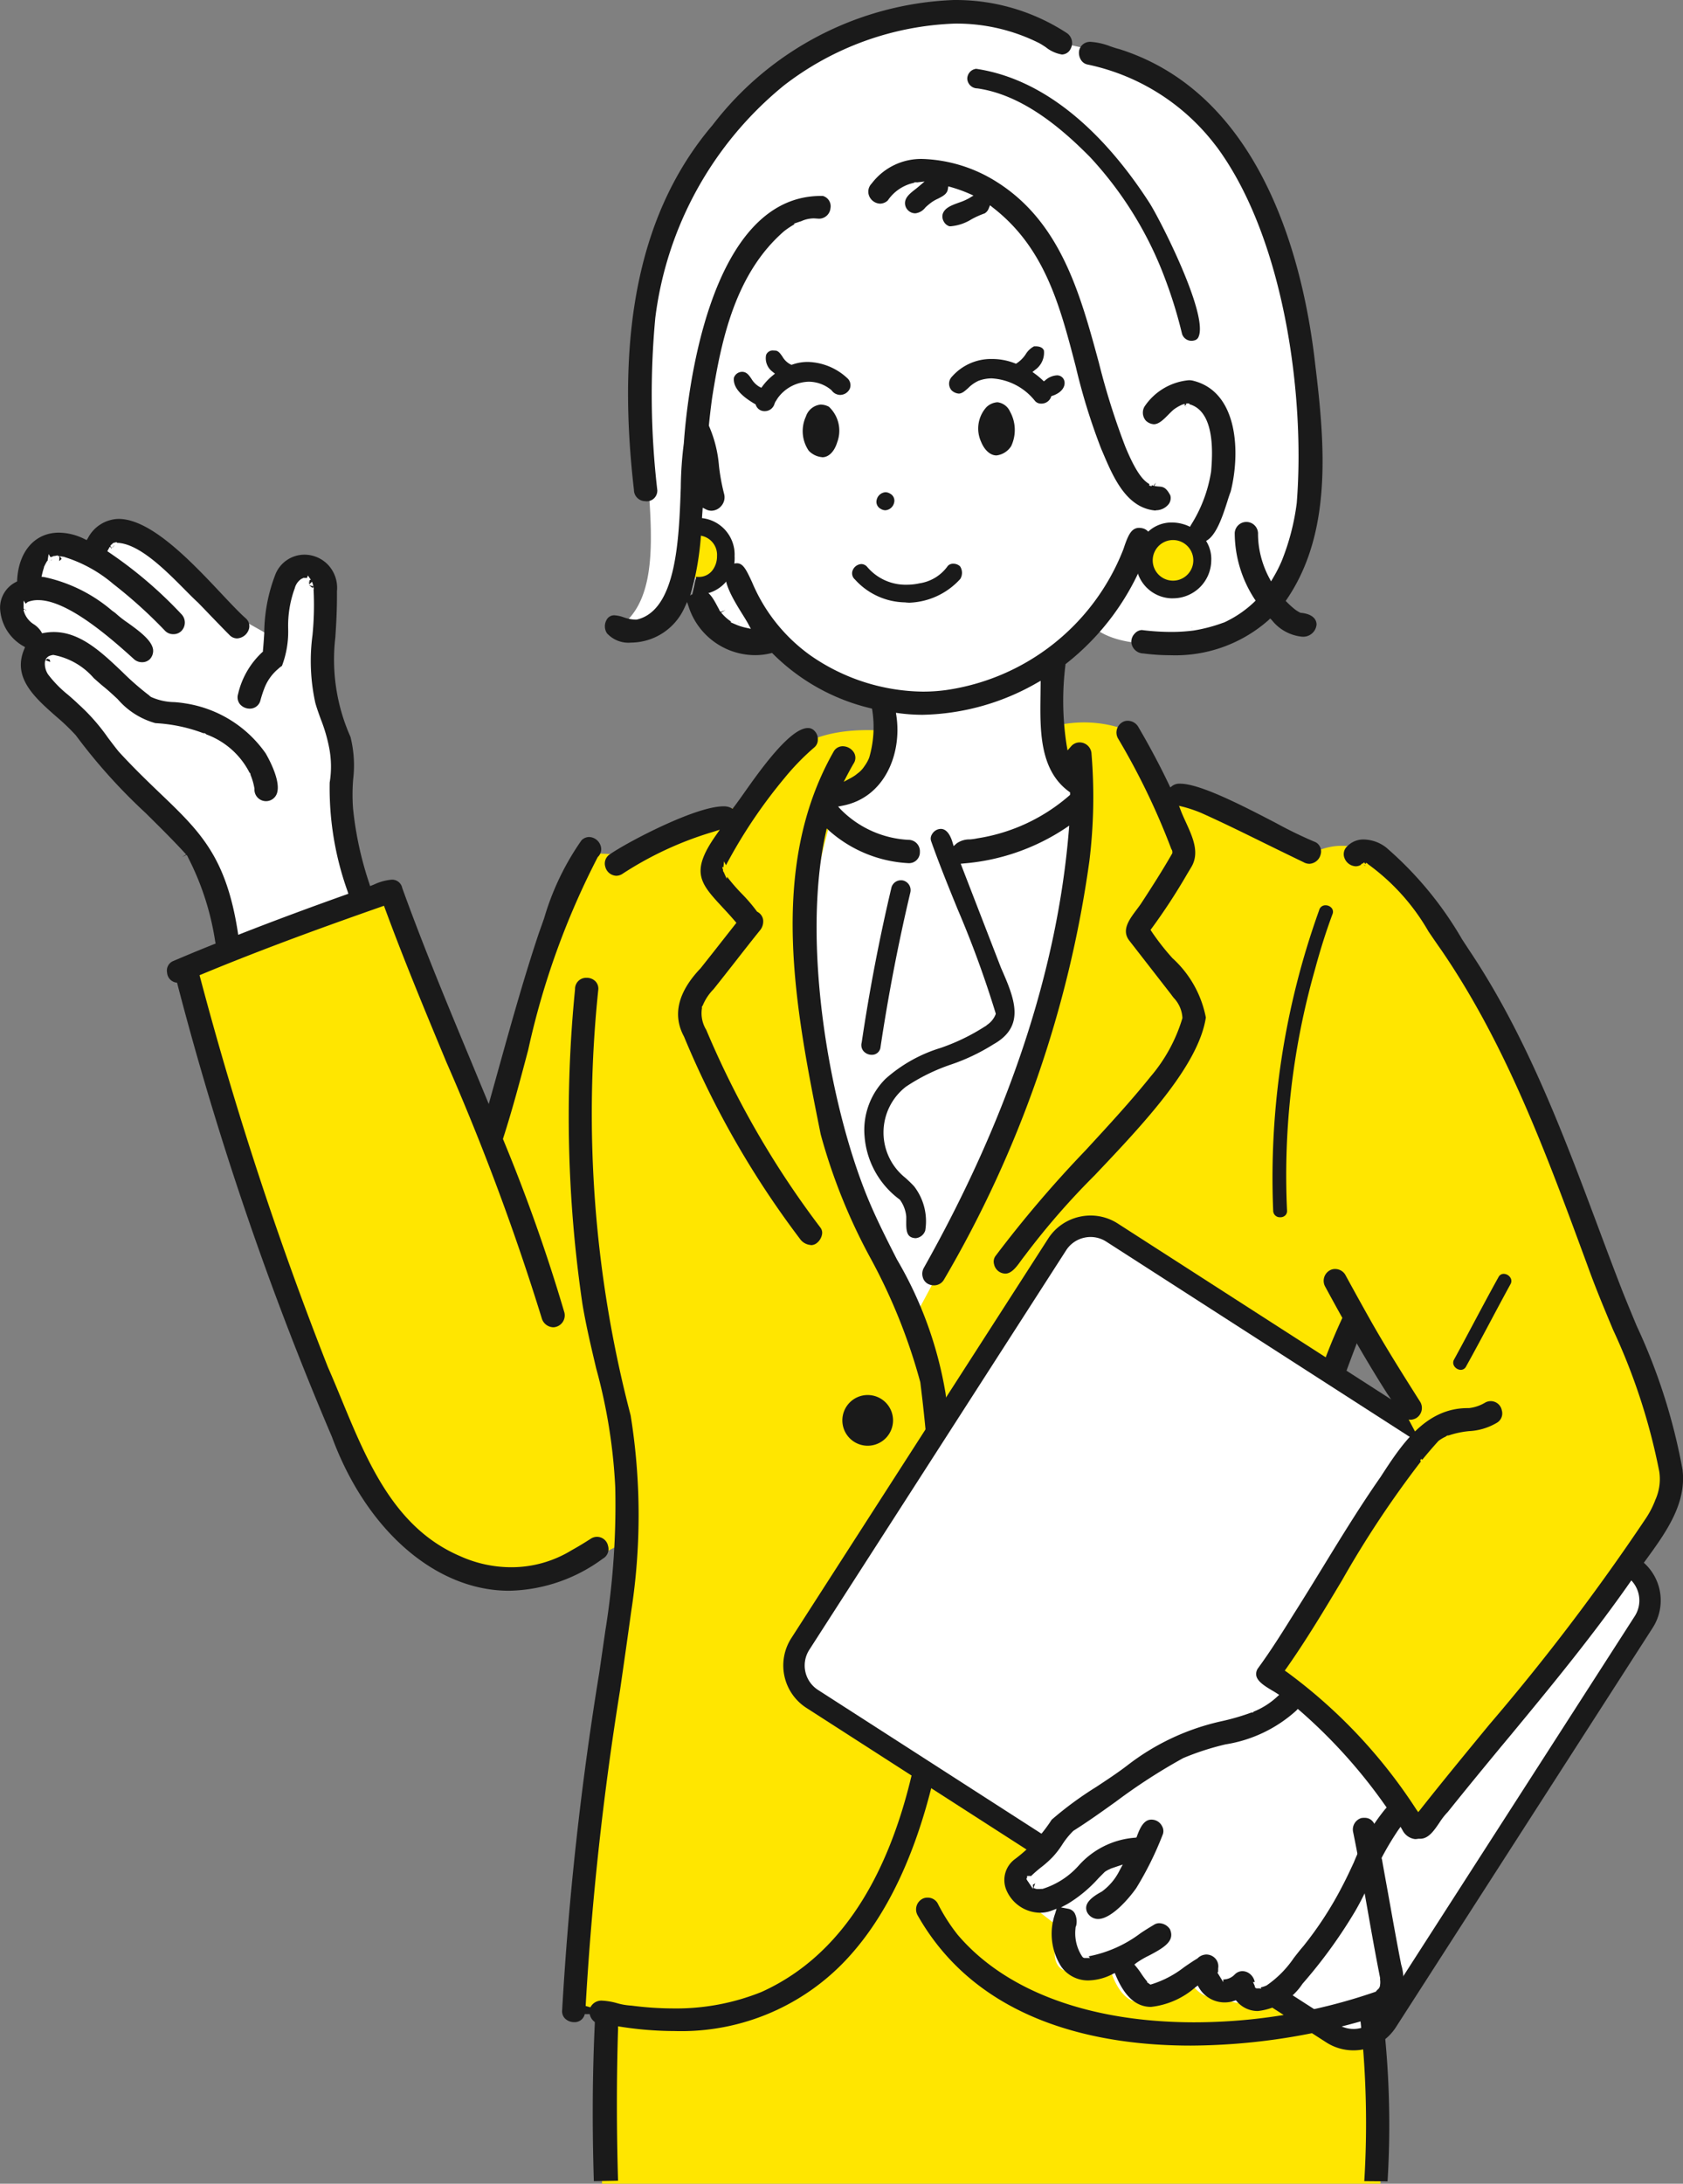 <svg xmlns="http://www.w3.org/2000/svg" width="78.762" height="102.157" viewBox="0 0 78.762 102.157">
  <rect x="0" y="0" width="78.762" height="102.157" fill="#808080" stroke="none"/>
  <g id="sp-con1-deco01" transform="translate(-1413.019 -1414.009)">
    <g id="グループ_87059" data-name="グループ 87059" transform="translate(1413.81 1414.608)">
      <g id="グループ_87055" data-name="グループ 87055">
        <g id="グループ_87053" data-name="グループ 87053" transform="translate(0 5.408)">
          <path id="パス_139211" data-name="パス 139211" d="M1461.713,1436.292l1.524,7.6s3.29,5.714,7.469,5.714c0,0,.834,4.4-2.432,4.48,0,0,.806,3.907,7.072,2.576a12,12,0,0,0,5.316-2.66s-2.364-1.029-1.823-6.166c0,0,3.261-2.166,3.955-5.235a2.513,2.513,0,0,0,3.524-1.734c1.041-2.9.405-6.922-2.6-5.068,0,0-1.156-13.537-11.919-12.721S1461.713,1436.292,1461.713,1436.292Z" transform="translate(-1430.126 -1423.044)" fill="#fff"/>
          <path id="パス_139212" data-name="パス 139212" d="M1430.568,1468.282l-.906-4.012s.074-2.84,0-2.961-.879-3.249-.879-3.249l.079-4.372s-.747-1.895-1.843-.067l-.453,2.9-1.743-.981s-5.26-6.17-6.548-3.663c0,0-3.7-.877-3.254,2.031,0,0-1.311.671-.6,1.61l1.141,1.207s-1.171.352-.139,1.457,2.016,2.023,2.016,2.023a11.648,11.648,0,0,0,2.346,2.741c1.43,1.177,3.051,2.421,3.432,3.529s1.317,4.12,1.317,4.12Z" transform="translate(-1414.208 -1432.507)" fill="#fff"/>
        </g>
        <path id="パス_139213" data-name="パス 139213" d="M1483.4,1469.608s-6.868,5.213-12.707.805c0,0-1.539,3.208-.418,11.789s4.638,10,5.276,13.332c0,0,3.056-7.5,5.058-12.248S1483.4,1469.608,1483.4,1469.608Z" transform="translate(-1432.861 -1433.241)" fill="#fff"/>
        <path id="パス_139214" data-name="パス 139214" d="M1491.807,1559.867c.353-5.979.065-11.915-1.384-15.462l-34.027.231a102.743,102.743,0,0,0-1.016,15.231Z" transform="translate(-1427.997 -1458.309)" fill="#ffe600"/>
        <path id="パス_139215" data-name="パス 139215" d="M1459.267,1465.283s-3.122-.452-4.675.994l-1.665,2.138-6.248,2.622-1.707-.074-4.161,13.225-4.7-11.533-9.563,3.762s5.552,21.565,9.186,25.043,5.415,4.925,11.468,1.511c0,0-2.564,17.753-2.508,22.067,0,0,8.928,2.127,12.794-3.23l2.189-3.024s3.182,4.783,5.612,5.536,10.042,3.876,17.691-.232l-4.445-23.432,2.214-8.111,3.977-18.436s-2.433-4.612-5.576-3.219l-6.7-2.39-2.231-3.308a5.729,5.729,0,0,0-3.11-.215,2.718,2.718,0,0,0,1.354,2.593s-.169,8.967-3.466,15.878-4.564,9.073-4.564,9.073l-3.534-8.167s-1.919-6.906-1.336-10.72a26.314,26.314,0,0,1,1.336-5.608A2.71,2.71,0,0,0,1459.267,1465.283Z" transform="translate(-1418.345 -1431.659)" fill="#ffe600"/>
        <path id="パス_139216" data-name="パス 139216" d="M1504.511,1518.129a.5.5,0,0,1-.5-.391,7.952,7.952,0,0,1-.173-2.374,27.343,27.343,0,0,1,2.578-9.213.479.479,0,0,1,.455-.25.626.626,0,0,1,.29.068c.407.249.26.633-.009,1.189a3.748,3.748,0,0,0-.178.406l-.019.056c-1.149,3.031-2.439,6.46-1.894,9.816a.529.529,0,0,1-.081.473.6.6,0,0,1-.469.22Z" transform="translate(-1444.241 -1445.404)" fill="#1a1a1a"/>
        <path id="パス_139217" data-name="パス 139217" d="M1479.49,1416.8l-2.157-.488s-4.564-3.3-10.738.212-8.744,7.894-8.922,13.652,1.667,11.319-.846,13.364a2.581,2.581,0,0,0,3.4-2.239s.041,3.756,3.919,2.7l-1.989-3.2-1.438-6.884s-.151-8.486,5.6-10a4.031,4.031,0,0,1,2.842-.4l1.539.094c.124.007,1.737.9,1.737.9l2.3-1.156a9.063,9.063,0,0,1,2.463,3.09c1.438,2.471,2.654,11.656,5.161,11.056,0,0-.9-3.028-.284-4.078,0,0,1.281-1.773,2.424-.324s.942,5.141-.561,6.468a2.565,2.565,0,0,1-2.639.263,7.436,7.436,0,0,1-2.477,3.761s.965,1.174,4.232.736,4.825-1.118,5.927-5.258S1488.77,1417.857,1479.49,1416.8Z" transform="translate(-1428.491 -1414.91)" fill="#fff"/>
        <g id="グループ_87054" data-name="グループ 87054" transform="translate(31.071 24.058)">
          <circle id="楕円形_52" data-name="楕円形 52" cx="1.256" cy="1.256" r="1.256" fill="#ffe600"/>
          <circle id="楕円形_53" data-name="楕円形 53" cx="1.256" cy="1.256" r="1.256" transform="translate(21.783 0.302)" fill="#ffe600"/>
        </g>
      </g>
      <path id="パス_139218" data-name="パス 139218" d="M1454.071,1520.668c-.082-2.595-.067-5.011.045-7.385l0-.059-.046-.038a.586.586,0,0,1-.192-.333l-.232,0a.485.485,0,0,1-.495.376.611.611,0,0,1-.433-.174.475.475,0,0,1-.132-.353,151.491,151.491,0,0,1,1.739-15.825l.287-1.981a36.808,36.808,0,0,0,.461-6.687,25.55,25.55,0,0,0-.89-5.554c-.233-.985-.475-2-.646-3.023a60.259,60.259,0,0,1-.346-14.721.52.52,0,0,1,.543-.538.572.572,0,0,1,.406.158.5.5,0,0,1,.142.37,55.661,55.661,0,0,0,1.511,19.941,29.419,29.419,0,0,1,.027,9.168c-.17,1.24-.348,2.476-.526,3.71a144.788,144.788,0,0,0-1.606,14.752l.223.063a.573.573,0,0,1,.559-.312,3.057,3.057,0,0,1,.677.115,3.016,3.016,0,0,0,.688.117,15.236,15.236,0,0,0,1.953.132,10.664,10.664,0,0,0,4.125-.769c9.428-4.245,8.339-21.365,7.435-28.528a26.713,26.713,0,0,0-2.329-5.8,26.9,26.9,0,0,1-2.331-5.791c-1.172-5.827-2.5-12.435.6-17.9a.484.484,0,0,1,.431-.259.625.625,0,0,1,.527.3.48.48,0,0,1-.017.507c-.1.17-.195.343-.286.516l-.179.342.34-.182a2.378,2.378,0,0,0,.214-.134l.078-.063a1.272,1.272,0,0,0,.34-.355l0,0a1.775,1.775,0,0,0,.222-.4,5.094,5.094,0,0,0,.143-2.217l-.014-.074-.074-.019a9.611,9.611,0,0,1-4.553-2.537l-.047-.049-.066.016a3.035,3.035,0,0,1-.727.088,3.279,3.279,0,0,1-3.09-2.2l-.095-.286-.126.274a2.768,2.768,0,0,1-2.492,1.625,1.362,1.362,0,0,1-1.134-.438.6.6,0,0,1-.029-.6.4.4,0,0,1,.376-.24,1.578,1.578,0,0,1,.437.094,1.828,1.828,0,0,0,.53.109l.075,0c1.867-.422,1.983-3.749,2.068-6.178a17.409,17.409,0,0,1,.142-2.07c.134-1.943,1.07-11.573,6.419-11.573h.086a.5.5,0,0,1,.358.574.542.542,0,0,1-.531.491c-.023,0-.223-.015-.247-.015a1.454,1.454,0,0,0-.6.136l-.045.012-.294.1.041.022a4.168,4.168,0,0,0-.489.325c-2.27,1.965-2.942,5.046-3.375,7.81h0l-.025.184c-.046.361-.089.722-.124,1.084l0,.034.015.031a5.848,5.848,0,0,1,.457,1.853,9.487,9.487,0,0,0,.241,1.307.609.609,0,0,1-.113.529.618.618,0,0,1-.481.25.553.553,0,0,1-.251-.061l-.158-.08-.055.76a13.872,13.872,0,0,1-.443,3.064l-.084.276.254-.137a.649.649,0,0,1,.3-.089c.32,0,.528.389.712.732.031.059.062.115.093.17l-.006.01.065.086.232-.081-.208.11a2.145,2.145,0,0,0,.484.437l-.057.014.325.138a2.73,2.73,0,0,0,.389.12l.252.055-.122-.228c-.062-.114-.154-.263-.26-.434-.382-.614-.961-1.541-.782-2.059a.53.53,0,0,1,.354-.324.618.618,0,0,1,.156-.022c.288,0,.433.286.709.882a8.013,8.013,0,0,0,2.725,3.423,9.383,9.383,0,0,0,5.28,1.7,8.042,8.042,0,0,0,1.047-.069v0a10.511,10.511,0,0,0,8.283-6.481c.035-.084.069-.179.1-.279.172-.487.322-.832.679-.832a.723.723,0,0,1,.161.02.485.485,0,0,1,.331.258,1.584,1.584,0,0,1-.223,1.12,11.768,11.768,0,0,1-3.671,4.945l-.041.032-.005.052a13.5,13.5,0,0,0,.057,3.74l.043.243.163-.186a.525.525,0,0,1,.4-.187.558.558,0,0,1,.559.544,24.618,24.618,0,0,1-.1,5,53.092,53.092,0,0,1-6.809,19.593.531.531,0,0,1-.467.262.6.6,0,0,1-.283-.071.488.488,0,0,1-.237-.305.571.571,0,0,1,.046-.439c3.964-7.043,6.247-13.921,6.786-20.444l.02-.247-.205.138a10.074,10.074,0,0,1-4.716,1.63l-.157.015,1.884,4.867c.614,1.4,1.189,2.718-.35,3.579a9.349,9.349,0,0,1-1.973.942,8.919,8.919,0,0,0-2.128,1.045,2.711,2.711,0,0,0-.009,4.272c.138.127.275.254.4.393a2.671,2.671,0,0,1,.516,2.062.523.523,0,0,1-.452.357c-.427-.024-.444-.336-.436-.844l0-.164a1.58,1.58,0,0,0-.3-.794,4.057,4.057,0,0,1-1.65-2.945,3.381,3.381,0,0,1,.984-2.713,6.913,6.913,0,0,1,2.571-1.44,9.549,9.549,0,0,0,2.09-1.014h.01l.088-.072a1.07,1.07,0,0,0,.386-.479l.01-.034-.009-.034a48.115,48.115,0,0,0-1.777-4.858c-.424-1.04-.862-2.116-1.238-3.18a.365.365,0,0,1,.025-.3.506.506,0,0,1,.3-.257.477.477,0,0,1,.129-.019c.312,0,.475.392.544.625l.054.18.14-.126a1.031,1.031,0,0,1,.617-.187,2.559,2.559,0,0,0,.354-.051,8.528,8.528,0,0,0,4.3-2l.039-.035v-.113l-.049-.037c-1.388-1.009-1.359-2.876-1.336-4.522l.007-.663-.177.1a11.163,11.163,0,0,1-5.339,1.491,8.4,8.4,0,0,1-1.1-.072l-.156-.021.023.156c.257,1.746-.539,3.807-2.52,4.189l-.211.041.147.157a4.8,4.8,0,0,0,3.142,1.4.532.532,0,0,1,.539.562.508.508,0,0,1-.53.529,6.065,6.065,0,0,1-3.677-1.485l-.152-.14-.045.2c-1.134,5.141.142,12.583,1.917,16.976.409,1.013.919,2.015,1.412,2.985a18.286,18.286,0,0,1,2.276,6.262c1.151,8.952.6,20.536-4.383,26.206a10.585,10.585,0,0,1-8.3,3.631,16.518,16.518,0,0,1-2.51-.2l-.133-.021,0,.135c-.072,2.3-.072,4.68,0,7.087Z" transform="translate(-1427.071 -1419.229)" fill="#1a1a1a"/>
      <g id="グループ_87056" data-name="グループ 87056" transform="translate(35.657 56.057)">
        <rect id="長方形_29731" data-name="長方形 29731" width="25.938" height="32.641" rx="2.799" transform="translate(0 21.815) rotate(-57.252)" fill="#fff"/>
      </g>
      <path id="パス_139219" data-name="パス 139219" d="M1494.835,1538.591a2.348,2.348,0,0,1-1.274-.375l-24.323-15.644a2.362,2.362,0,0,1-.709-3.264l12.017-18.685a2.346,2.346,0,0,1,1.485-1.031,2.381,2.381,0,0,1,.507-.055,2.348,2.348,0,0,1,1.272.376l24.323,15.644a2.365,2.365,0,0,1,.709,3.264l-12.017,18.685A2.356,2.356,0,0,1,1494.835,1538.591Zm-12.3-38.05a1.337,1.337,0,0,0-.291.032,1.352,1.352,0,0,0-.855.593l-12.017,18.685a1.359,1.359,0,0,0,.408,1.88l24.323,15.644a1.362,1.362,0,0,0,1.879-.408L1508,1518.281a1.36,1.36,0,0,0-.408-1.879l-24.323-15.644A1.357,1.357,0,0,0,1482.536,1500.541Z" transform="translate(-1432.288 -1443.272)" fill="#1a1a1a"/>
      <g id="グループ_87058" data-name="グループ 87058" transform="translate(46.623 40.258)">
        <g id="グループ_87057" data-name="グループ 87057">
          <path id="パス_139220" data-name="パス 139220" d="M1497.579,1533.2l-2.577,2.257a9.071,9.071,0,0,0-4.146,1.229c-1.567,1.121-4.418,3-4.418,3l-2.087,2.238s-.239,1.41,1.065,1.359l1.092.844s-.787,2.01.529,2.066a3.274,3.274,0,0,0,1.8-.27s.465,2.05,1.782,1.657a5.521,5.521,0,0,0,1.96-.964s.661,1.142,1.517.652c0,0,.571.816,1.713.041s2.935-4.281,3.954-5.667,3.049-3.692,3.049-3.692Z" transform="translate(-1484.334 -1494.81)" fill="#fff"/>
          <path id="パス_139221" data-name="パス 139221" d="M1508.361,1475.46l-2.946,19.052,4.033,7.615-7.174,10.793a64.633,64.633,0,0,1,7.166,7.168l9.266-11.689a8.058,8.058,0,0,0,1.825-7.726C1514.086,1480.98,1508.361,1475.46,1508.361,1475.46Z" transform="translate(-1490.347 -1475.46)" fill="#ffe600"/>
        </g>
      </g>
    </g>
    <g id="グループ_87061" data-name="グループ 87061" transform="translate(1413.019 1414.009)">
      <g id="グループ_87060" data-name="グループ 87060">
        <path id="パス_139222" data-name="パス 139222" d="M1473.5,1514.539a1.186,1.186,0,1,1,1.185-1.186A1.187,1.187,0,0,1,1473.5,1514.539Z" transform="translate(-1432.892 -1446.906)" fill="#1a1a1a"/>
        <path id="パス_139223" data-name="パス 139223" d="M1483.509,1490.586a.57.57,0,0,1-.27-.077.554.554,0,0,1-.257-.365.45.45,0,0,1,.058-.368,54.878,54.878,0,0,1,4.216-4.948c1.1-1.193,2.139-2.32,3.042-3.447a7.526,7.526,0,0,0,1.5-2.75,1.465,1.465,0,0,0-.409-.946c-.043-.055-.085-.11-.124-.165l-1.955-2.515c-.374-.485-.009-.973.344-1.444.07-.094.138-.185.2-.274.562-.86,1.024-1.586,1.455-2.339l.017-.031,0-.035a.225.225,0,0,0-.045-.153,32.944,32.944,0,0,0-2.5-5.184.56.56,0,0,1,.2-.75.472.472,0,0,1,.255-.072.576.576,0,0,1,.487.271c.535.912,1.021,1.825,1.445,2.716l.062.131.116-.088a.578.578,0,0,1,.348-.086c.943,0,2.988,1.064,4.481,1.84a19.809,19.809,0,0,0,1.861.9.49.49,0,0,1,.228.576.571.571,0,0,1-.524.432h0a.569.569,0,0,1-.277-.077c-.623-.3-1.236-.6-1.848-.9-.96-.473-1.953-.962-2.946-1.406a6.417,6.417,0,0,0-.81-.276l-.221-.055.081.213c.07.185.156.374.245.566.324.711.66,1.445.228,2.124l-.17.283a28.065,28.065,0,0,1-1.666,2.552l-.05.066.044.07a11.125,11.125,0,0,0,.983,1.256,5.036,5.036,0,0,1,1.561,2.775c-.347,2.26-2.929,4.982-5.207,7.385a34.981,34.981,0,0,0-3.274,3.764c-.047.058-.1.131-.152.2C1484.047,1490.254,1483.808,1490.586,1483.509,1490.586Z" transform="translate(-1436.462 -1431.005)" fill="#1a1a1a"/>
        <path id="パス_139224" data-name="パス 139224" d="M1502.944,1492.3a.309.309,0,0,1-.33-.311,36.98,36.98,0,0,1,2.15-14.049.3.3,0,0,1,.3-.234.374.374,0,0,1,.294.139.278.278,0,0,1,.039.258c-.3.8-.574,1.667-.834,2.63a35.165,35.165,0,0,0-1.3,11.265.283.283,0,0,1-.079.211.331.331,0,0,1-.239.092Z" transform="translate(-1443.031 -1435.356)" fill="#1a1a1a"/>
        <path id="パス_139225" data-name="パス 139225" d="M1465.222,1489.418a.671.671,0,0,1-.5-.285,42.738,42.738,0,0,1-5.427-9.464c-.549-1.012-.284-2.087.779-3.2.3-.38.6-.755.89-1.128l.783-.995-.064-.074c-.206-.239-.4-.452-.584-.648-1.043-1.127-1.519-1.642-.329-3.346l.2-.287-.334.106a16.188,16.188,0,0,0-4.243,1.972.544.544,0,0,1-.273.077.557.557,0,0,1-.51-.423.514.514,0,0,1,.243-.6c.776-.539,3.966-2.225,5.283-2.225a.728.728,0,0,1,.34.065l.087.047.063-.077c.1-.128.259-.349.451-.621.759-1.076,2.172-3.078,3.016-3.078a.412.412,0,0,1,.305.13.546.546,0,0,1,.159.412.466.466,0,0,1-.151.352,11.326,11.326,0,0,0-1.407,1.444,23.642,23.642,0,0,0-2.74,4.081l-.092-.182-.027.271h-.059l.044.14v.009l-.009.015.007.012v.015l.029.039.14.313.019-.092a8.705,8.705,0,0,0,.685.79,7.728,7.728,0,0,1,.718.841.516.516,0,0,1,.279.353.652.652,0,0,1-.148.528c-.388.48-.765.964-1.143,1.447-.34.434-.68.869-1.025,1.3a2.376,2.376,0,0,0-.516.786l-.014,0-.021.058.01.032a1.487,1.487,0,0,0,.2,1.028,42.638,42.638,0,0,0,5.349,9.258.4.4,0,0,1,.067.317.669.669,0,0,1-.275.42.448.448,0,0,1-.246.074Z" transform="translate(-1427.284 -1431.176)" fill="#1a1a1a"/>
        <path id="パス_139226" data-name="パス 139226" d="M1464.1,1475.205a.029.029,0,0,0,0,.02C1464.1,1475.218,1464.1,1475.21,1464.1,1475.205Z" transform="translate(-1430.137 -1434.519)" fill="#1a1a1a"/>
        <path id="パス_139227" data-name="パス 139227" d="M1495.347,1473.964h0Z" transform="translate(-1440.611 -1434.102)" fill="#1a1a1a"/>
        <path id="パス_139228" data-name="パス 139228" d="M1495.346,1473.95v0C1495.347,1473.939,1495.346,1473.918,1495.346,1473.95Z" transform="translate(-1440.61 -1434.092)" fill="#1a1a1a"/>
        <path id="パス_139229" data-name="パス 139229" d="M1495.346,1473.989a.158.158,0,0,0,0-.026C1495.346,1473.972,1495.347,1473.983,1495.346,1473.989Z" transform="translate(-1440.61 -1434.102)" fill="#1a1a1a"/>
        <path id="パス_139230" data-name="パス 139230" d="M1498.477,1558.91a44.213,44.213,0,0,0-.161-7.334l-.015-.139-.135.038a29.621,29.621,0,0,1-7.812,1.094c-4.257,0-9.931-1.058-12.783-6.1a.561.561,0,0,1,.2-.751.482.482,0,0,1,.261-.071.535.535,0,0,1,.478.263,8.413,8.413,0,0,0,.934,1.469c2.243,2.643,6.179,4.1,11.085,4.1a26.045,26.045,0,0,0,8.453-1.421l.036-.013.022-.031a.861.861,0,0,1,.1-.1.334.334,0,0,0,.076-.162l-.005,0a.948.948,0,0,0,.013-.1,1.113,1.113,0,0,0-.01-.193l0-.026.007-.007-.012-.062c-.21-1.062-.4-2.128-.587-3.195-.207-1.171-.421-2.381-.662-3.566a.56.56,0,0,1,.384-.681,1.064,1.064,0,0,1,.138-.01c.5,0,.608.527.7,1.272a3.892,3.892,0,0,0,.126.695c.1.574.21,1.166.316,1.757.188,1.051.374,2.1.58,3.148a2.391,2.391,0,0,1-.126,1.727.842.842,0,0,1-.6.374l-.049.008-.029.04-.038.041-.031.1a43.225,43.225,0,0,1,.235,7.845Z" transform="translate(-1434.63 -1456.873)" fill="#1a1a1a"/>
        <path id="パス_139231" data-name="パス 139231" d="M1476.447,1498.937Z" transform="translate(-1434.275 -1442.469)" fill="#1a1a1a"/>
        <path id="パス_139232" data-name="パス 139232" d="M1476.184,1496.107c-.031-.035-.015-.018,0,0Z" transform="translate(-1434.182 -1441.517)" fill="#1a1a1a"/>
        <path id="パス_139233" data-name="パス 139233" d="M1475.7,1495.253c-.008-.019-.013-.031,0,0Z" transform="translate(-1434.023 -1441.231)" fill="#1a1a1a"/>
        <path id="パス_139234" data-name="パス 139234" d="M1476.918,1490.608Z" transform="translate(-1434.434 -1439.676)" fill="#1a1a1a"/>
        <path id="パス_139235" data-name="パス 139235" d="M1463.526,1456.393l.007.019Z" transform="translate(-1429.946 -1428.214)" fill="#1a1a1a"/>
        <path id="パス_139236" data-name="パス 139236" d="M1509.951,1553.789c-.007.019-.009.019,0,0Z" transform="translate(-1445.503 -1460.855)" fill="#1a1a1a"/>
        <path id="パス_139237" data-name="パス 139237" d="M1474.133,1484.114a.513.513,0,0,1-.395-.186.442.442,0,0,1-.074-.389c.361-2.434.829-4.874,1.395-7.261a.459.459,0,0,1,.448-.33.449.449,0,0,1,.112.015.466.466,0,0,1,.319.566c-.567,2.394-1.037,4.84-1.4,7.271a.4.4,0,0,1-.407.313Z" transform="translate(-1433.338 -1434.768)" fill="#1a1a1a"/>
        <path id="パス_139238" data-name="パス 139238" d="M1479.424,1462.418c-.128.013-.065.007,0,0Z" transform="translate(-1435.249 -1430.233)" fill="#1a1a1a"/>
        <path id="パス_139239" data-name="パス 139239" d="M1458.057,1437.454a.531.531,0,0,1-.555-.533c-.875-7.553.331-13.132,3.687-17.068a14.941,14.941,0,0,1,11.255-5.843,9.495,9.495,0,0,1,5.294,1.53.565.565,0,0,1,.2.754.462.462,0,0,1-.406.265,1.637,1.637,0,0,1-.761-.346c-.114-.074-.224-.147-.329-.2a8.621,8.621,0,0,0-3.928-.9,13.875,13.875,0,0,0-8,2.9,16.691,16.691,0,0,0-6.012,10.865,38.674,38.674,0,0,0,.094,8.063.5.5,0,0,1-.536.519Z" transform="translate(-1427.835 -1414.009)" fill="#1a1a1a"/>
        <path id="パス_139240" data-name="パス 139240" d="M1493.236,1445.65a9.687,9.687,0,0,1-1.256-.083.572.572,0,0,1-.561-.552.557.557,0,0,1,.164-.383.47.47,0,0,1,.328-.16,11.4,11.4,0,0,0,1.362.089,8.279,8.279,0,0,0,1.067-.067h0a7.452,7.452,0,0,0,1.366-.359l.062-.02a5.181,5.181,0,0,0,1.4-.952l.068-.069-.054-.08a5.69,5.69,0,0,1-.924-3.076.546.546,0,0,1,1.091,0,4.15,4.15,0,0,0,.056.717,4.525,4.525,0,0,0,.454,1.354l.1.186.106-.182a6.494,6.494,0,0,0,.39-.767l0,0a10.9,10.9,0,0,0,.706-2.719h0c.4-5.046-.6-12.38-3.728-16.636l-.1-.128a10.13,10.13,0,0,0-5.978-3.75.467.467,0,0,1-.293-.214.621.621,0,0,1-.079-.461.521.521,0,0,1,.555-.381,3.129,3.129,0,0,1,.9.209c.149.05.29.1.413.127,6.8,2.148,8.669,10.194,9.18,14.8.473,3.847.76,7.859-1.332,10.936l-.055.08.068.07a4.2,4.2,0,0,0,.36.324,1.486,1.486,0,0,0,.267.163c.575.048.757.319.748.561a.627.627,0,0,1-.685.555,2.052,2.052,0,0,1-1.4-.766l-.083-.084-.085.081A6.584,6.584,0,0,1,1493.236,1445.65Z" transform="translate(-1438.475 -1414.998)" fill="#1a1a1a"/>
        <path id="パス_139241" data-name="パス 139241" d="M1504.109,1449.417c-.029.168-.011.07,0,0Z" transform="translate(-1443.542 -1425.876)" fill="#1a1a1a"/>
        <path id="パス_139242" data-name="パス 139242" d="M1496.947,1458.2c-.1,0-.1.009-.069.008S1496.924,1458.2,1496.947,1458.2Z" transform="translate(-1441.118 -1428.819)" fill="#1a1a1a"/>
        <path id="パス_139243" data-name="パス 139243" d="M1498.431,1424.329h0l.035.046Z" transform="translate(-1441.644 -1417.467)" fill="#1a1a1a"/>
        <path id="パス_139244" data-name="パス 139244" d="M1466.115,1441.508a.425.425,0,0,1-.41-.278l-.015-.039-.036-.021c-.705-.412-1.025-.813-.978-1.225a.409.409,0,0,1,.388-.276.36.36,0,0,1,.1.014c.144.042.231.166.33.309a1.054,1.054,0,0,0,.376.378l.089.045.06-.08a2.768,2.768,0,0,1,.464-.487l.113-.093-.114-.092a.785.785,0,0,1-.3-.782.334.334,0,0,1,.356-.21.877.877,0,0,1,.12.009c.12.034.2.148.292.281a.909.909,0,0,0,.382.364l.043.017.043-.015a2.139,2.139,0,0,1,.715-.121,2.81,2.81,0,0,1,1.865.774.439.439,0,0,1,.1.482.506.506,0,0,1-.452.287h0a.5.5,0,0,1-.4-.218,1.658,1.658,0,0,0-1.064-.4,1.85,1.85,0,0,0-1.445.753c-.039.057-.076.116-.11.176h-.008l-.045.11A.471.471,0,0,1,1466.115,1441.508Z" transform="translate(-1430.33 -1422.274)" fill="#1a1a1a"/>
        <path id="パス_139245" data-name="パス 139245" d="M1470.438,1444.935a.988.988,0,0,1-.63-.3,1.627,1.627,0,0,1-.136-1.6.815.815,0,0,1,.692-.562.862.862,0,0,1,.383.1,1.534,1.534,0,0,1,.393,1.658c-.134.443-.4.707-.7.707Z" transform="translate(-1431.958 -1423.547)" fill="#1a1a1a"/>
        <path id="パス_139246" data-name="パス 139246" d="M1482.729,1444.8c-.286,0-.562-.248-.721-.646a1.49,1.49,0,0,1,.257-1.615.821.821,0,0,1,.512-.226.743.743,0,0,1,.589.438,1.771,1.771,0,0,1,.054,1.613.949.949,0,0,1-.691.437Z" transform="translate(-1436.098 -1423.495)" fill="#1a1a1a"/>
        <path id="パス_139247" data-name="パス 139247" d="M1484.128,1441.058a.364.364,0,0,1-.286-.125,2.783,2.783,0,0,0-2.021-1.054,1.735,1.735,0,0,0-.626.114,1.656,1.656,0,0,0-.474.333c-.157.142-.294.264-.447.264h0a.551.551,0,0,1-.332-.149.47.47,0,0,1,.015-.644,2.434,2.434,0,0,1,1.883-.826,2.9,2.9,0,0,1,1.056.2l.055.022.05-.031a1.47,1.47,0,0,0,.406-.412,1,1,0,0,1,.393-.372s.013,0,.032,0h.029c.218,0,.35.068.4.2a.984.984,0,0,1-.411.9l-.126.1.128.094a3.416,3.416,0,0,1,.332.276l.074.069.08-.062a.889.889,0,0,1,.522-.218.347.347,0,0,1,.363.295c.034.205-.093.5-.56.659l-.057.019-.019.056A.478.478,0,0,1,1484.128,1441.058Z" transform="translate(-1435.406 -1422.177)" fill="#1a1a1a"/>
        <path id="パス_139248" data-name="パス 139248" d="M1475.128,1449.488a.413.413,0,0,1-.215-.065.371.371,0,0,1-.188-.437.455.455,0,0,1,.407-.342.414.414,0,0,1,.215.065.37.37,0,0,1,.187.437.454.454,0,0,1-.406.342Z" transform="translate(-1433.694 -1425.617)" fill="#1a1a1a"/>
        <path id="パス_139249" data-name="パス 139249" d="M1475.65,1455.493a1.106,1.106,0,0,1-.17-.012,3.225,3.225,0,0,1-2.353-1.076.375.375,0,0,1-.1-.428.467.467,0,0,1,.4-.289.367.367,0,0,1,.269.124,2.355,2.355,0,0,0,1.86.843,2.778,2.778,0,0,0,.606-.067,1.976,1.976,0,0,0,1.317-.815.33.33,0,0,1,.256-.1.457.457,0,0,1,.314.12.552.552,0,0,1,.011.592,3.372,3.372,0,0,1-2.417,1.112Z" transform="translate(-1433.121 -1427.301)" fill="#1a1a1a"/>
        <path id="パス_139250" data-name="パス 139250" d="M1496.173,1448.34a.686.686,0,0,1-.273-.062.529.529,0,0,1-.241-.335.5.5,0,0,1,.053-.4,6.573,6.573,0,0,0,.949-2.517c.058-.709.225-2.8-1.019-3.142l-.007-.039h-.1l-.085.013h0a.109.109,0,0,1,.06.019l-.09.091.009-.1a.961.961,0,0,0-.136.041,2.149,2.149,0,0,0-.371.215c-.089.073-.179.164-.271.257-.213.216-.434.439-.67.439a.59.59,0,0,1-.378-.171.569.569,0,0,1-.063-.65,2.8,2.8,0,0,1,2.077-1.238.767.767,0,0,1,.225.03c2.1.538,2.188,3.393,1.734,5.181-.044.112-.1.276-.156.461-.244.761-.612,1.911-1.249,1.911Z" transform="translate(-1439.982 -1422.974)" fill="#1a1a1a"/>
        <path id="パス_139251" data-name="パス 139251" d="M1496.455,1442.594a.1.1,0,0,0,.06-.005A.233.233,0,0,0,1496.455,1442.594Z" transform="translate(-1440.982 -1423.588)" fill="#1a1a1a"/>
        <path id="パス_139252" data-name="パス 139252" d="M1494.236,1448.1h0Z" transform="translate(-1440.238 -1425.434)" fill="#1a1a1a"/>
        <path id="パス_139253" data-name="パス 139253" d="M1487.6,1441.646a.731.731,0,0,1-.109-.008c-1.3-.165-1.9-1.57-2.379-2.7l-.073-.17a28.775,28.775,0,0,1-1.19-3.839c-.745-2.866-1.448-5.573-3.893-7.462l-.124-.1-.059.146a.46.46,0,0,1-.191.234,4.05,4.05,0,0,0-.614.274,2.2,2.2,0,0,1-.963.328l-.073,0a.453.453,0,0,1-.261-.216.47.47,0,0,1-.051-.365c.1-.289.417-.4.751-.523a2.724,2.724,0,0,0,.493-.215l.194-.119-.208-.092a6.732,6.732,0,0,0-.84-.3l-.13-.037-.021.133c-.037.229-.239.33-.471.448a1.674,1.674,0,0,0-.392.243,2.18,2.18,0,0,0-.195.172.691.691,0,0,1-.456.265h0a.477.477,0,0,1-.351-.143.468.468,0,0,1-.14-.333c0-.272.242-.46.473-.641.05-.039.1-.077.144-.116l.3-.255-.372.043v-.009l-.116.006,0,.02a1.982,1.982,0,0,0-1.233.824.531.531,0,0,1-.362.152.58.58,0,0,1-.507-.347.537.537,0,0,1,.113-.594,2.9,2.9,0,0,1,2.45-1.147,6.9,6.9,0,0,1,3.394,1.066c3,1.884,3.913,5.233,4.791,8.472a33.686,33.686,0,0,0,1.239,3.928h0c.47,1.132.808,1.567,1.122,1.74l-.009.07.112.029.012-.046c.026.009.051.017.077.024l0,0v0l.023.006.007-.046.084-.106-.076.155a1.369,1.369,0,0,0,.2.028c.2.015.344.024.55.415a.475.475,0,0,1-.083.418.761.761,0,0,1-.6.279Z" transform="translate(-1433.501 -1417.764)" fill="#1a1a1a"/>
        <path id="パス_139254" data-name="パス 139254" d="M1492.381,1445.347c-.043-.145-.02-.054,0,0Z" transform="translate(-1439.608 -1424.485)" fill="#1a1a1a"/>
        <path id="パス_139255" data-name="パス 139255" d="M1469.333,1429.787h0a.078.078,0,0,0,.048-.011A.135.135,0,0,1,1469.333,1429.787Z" transform="translate(-1431.892 -1419.293)" fill="#1a1a1a"/>
        <path id="パス_139256" data-name="パス 139256" d="M1463.88,1456.972l0,0a.185.185,0,0,0-.039-.051C1463.857,1456.94,1463.867,1456.956,1463.88,1456.972Z" transform="translate(-1430.053 -1428.392)" fill="#1a1a1a"/>
        <path id="パス_139257" data-name="パス 139257" d="M1464.974,1457.836a.246.246,0,0,1,.056.021c.012,0-.027-.026-.06-.023Z" transform="translate(-1430.43 -1428.697)" fill="#1a1a1a"/>
        <path id="パス_139258" data-name="パス 139258" d="M1491.6,1431.574a.461.461,0,0,1-.448-.331,21.171,21.171,0,0,0-.767-2.506,17.182,17.182,0,0,0-3.539-5.761c-1.218-1.229-3.088-2.9-5.269-3.21a.476.476,0,0,1-.474-.457.471.471,0,0,1,.416-.459c3.712.553,6.444,3.7,8.086,6.235.459.691,2.774,5.208,2.328,6.287a.277.277,0,0,1-.212.185A.437.437,0,0,1,1491.6,1431.574Z" transform="translate(-1435.836 -1415.631)" fill="#1a1a1a"/>
        <path id="パス_139259" data-name="パス 139259" d="M1423.635,1462.852l.031.025Z" transform="translate(-1416.577 -1430.379)" fill="#1a1a1a"/>
        <path id="パス_139260" data-name="パス 139260" d="M1426,1474.25a.415.415,0,0,0,.055.091C1426.031,1474.311,1426.014,1474.28,1426,1474.25Z" transform="translate(-1417.368 -1434.198)" fill="#1a1a1a"/>
        <path id="パス_139261" data-name="パス 139261" d="M1414.815,1456.875a.161.161,0,0,0,.009.075c.009-.005.016-.036-.007-.078C1414.816,1456.876,1414.816,1456.877,1414.815,1456.875Z" transform="translate(-1413.621 -1428.374)" fill="#1a1a1a"/>
        <path id="パス_139262" data-name="パス 139262" d="M1414.883,1456.679c0-.007.009-.017.017-.033C1414.9,1456.656,1414.889,1456.667,1414.883,1456.679Z" transform="translate(-1413.643 -1428.299)" fill="#1a1a1a"/>
        <path id="パス_139263" data-name="パス 139263" d="M1416.823,1453.319h0a.242.242,0,0,0,.04-.006A.174.174,0,0,0,1416.823,1453.319Z" transform="translate(-1414.293 -1427.182)" fill="#1a1a1a"/>
        <path id="パス_139264" data-name="パス 139264" d="M1420.864,1455.25l.028.022Z" transform="translate(-1415.648 -1427.831)" fill="#1a1a1a"/>
        <path id="パス_139265" data-name="パス 139265" d="M1416.462,1453.572a.114.114,0,0,0,.035-.049A.41.41,0,0,0,1416.462,1453.572Z" transform="translate(-1414.173 -1427.252)" fill="#1a1a1a"/>
        <path id="パス_139266" data-name="パス 139266" d="M1416.638,1453.383c-.018.017-.042.034-.06.048.009,0,.044-.009.07-.055Z" transform="translate(-1414.212 -1427.203)" fill="#1a1a1a"/>
        <path id="パス_139267" data-name="パス 139267" d="M1420.946,1452.443s-.005,0-.009,0h.005a.459.459,0,0,0-.049.062c.039-.024.055-.052.054-.062a.1.1,0,0,0,.065-.054A.381.381,0,0,0,1420.946,1452.443Z" transform="translate(-1415.658 -1426.873)" fill="#1a1a1a"/>
        <path id="パス_139268" data-name="パス 139268" d="M1434.719,1454.923c-.007-.007-.012-.016-.021-.021a.093.093,0,0,0,.031.037Z" transform="translate(-1420.285 -1427.714)" fill="#1a1a1a"/>
        <path id="パス_139269" data-name="パス 139269" d="M1434.746,1454.958a.068.068,0,0,0,.023.059A.576.576,0,0,0,1434.746,1454.958Z" transform="translate(-1420.301 -1427.733)" fill="#1a1a1a"/>
        <path id="パス_139270" data-name="パス 139270" d="M1434.75,1454.957v0l0,0v0Z" transform="translate(-1420.3 -1427.731)" fill="#1a1a1a"/>
        <path id="パス_139271" data-name="パス 139271" d="M1434.745,1454.957h0Z" transform="translate(-1420.3 -1427.732)" fill="#1a1a1a"/>
        <path id="パス_139272" data-name="パス 139272" d="M1432.965,1460.99c-.005.005-.009.011-.014.017A.093.093,0,0,0,1432.965,1460.99Z" transform="translate(-1419.699 -1429.754)" fill="#1a1a1a"/>
        <path id="パス_139273" data-name="パス 139273" d="M1434.851,1455.305a.058.058,0,0,0,0,.041.127.127,0,0,1,0-.039Z" transform="translate(-1420.334 -1427.849)" fill="#1a1a1a"/>
        <path id="パス_139274" data-name="パス 139274" d="M1436.841,1500.666c-3.429,0-6.683-2.829-8.291-7.206a150.281,150.281,0,0,1-7.226-21.165l-.02-.074-.077-.012a.507.507,0,0,1-.388-.455.485.485,0,0,1,.247-.529q.959-.411,1.932-.8l.092-.037-.021-.1a12.782,12.782,0,0,0-1.271-3.93.415.415,0,0,0-.067-.116l-.22.1.2-.118c-.61-.672-1.269-1.319-1.9-1.944a26.343,26.343,0,0,1-3.266-3.636,10.032,10.032,0,0,0-.914-.874c-1.013-.893-2.06-1.817-1.5-3.148l.04-.1-.091-.052a2.147,2.147,0,0,1-1.078-1.772,1.346,1.346,0,0,1,.742-1.22l.058-.033,0-.065c.07-1.344.837-2.213,1.954-2.213a2.748,2.748,0,0,1,1.2.3l.1.046.057-.089a1.661,1.661,0,0,1,1.435-.9c1.522,0,3.426,2.021,4.816,3.5.451.478.84.892,1.147,1.162a.481.481,0,0,1,.117.548.613.613,0,0,1-.535.38.492.492,0,0,1-.358-.162c-.3-.3-.6-.614-.9-.923q-.286-.3-.574-.594c-.182-.166-.391-.377-.621-.609-.908-.915-2.15-2.165-3.175-2.183l0-.035-.161.039-.064.052,0,.043-.006-.029-.029.015-.042.058.063.107,0,.025-.08-.1c-.033.053-.055.088-.075.125l-.049.094.088.059a19.829,19.829,0,0,1,3.382,2.888.562.562,0,0,1,0,.778.514.514,0,0,1-.38.154.526.526,0,0,1-.385-.154,22.165,22.165,0,0,0-2.425-2.192,6.476,6.476,0,0,0-2.276-1.259v-.007s-.212-.033-.23-.037l.089.128-.117.105.011-.237-.074-.006v-.008h-.013l.013-.023-.089.023-.092.013h-.033v.011l-.072.025-.052.015,0,.008-.093-.152-.05.32-.009,0,0,0-.007.009a.1.1,0,0,0-.034.051,1.182,1.182,0,0,0-.077.141h0l-.044.088.007.012a2.855,2.855,0,0,0-.088.311l-.031.129.132.016a7.186,7.186,0,0,1,3.168,1.568l.15.108a5.052,5.052,0,0,0,.588.462c.5.361,1.124.809,1.184,1.251a.569.569,0,0,1-.147.446.5.5,0,0,1-.368.147.553.553,0,0,1-.394-.156c-1.3-1.183-3.165-2.749-4.473-2.749a1.3,1.3,0,0,0-.479.085.5.5,0,0,0-.1.086l-.1-.15,0,.388.063,0-.058.04a.276.276,0,0,0,.007.068,1.079,1.079,0,0,0,.476.619,1.172,1.172,0,0,1,.336.338l.041.077.086-.015a2.559,2.559,0,0,1,.463-.043c1.243,0,2.241.949,3.206,1.866a12.793,12.793,0,0,0,1.259,1.1.334.334,0,0,0,.133.092l0,0a2.751,2.751,0,0,0,1.041.221,5.157,5.157,0,0,1,.526.061,5.628,5.628,0,0,1,3.752,2.338c.18.312.761,1.393.5,1.932a.541.541,0,0,1-1.025-.281,2.971,2.971,0,0,0-.191-.663l.011,0-.03-.076-.019-.005a3.692,3.692,0,0,0-2.014-1.792l-.057-.044-.065-.027-.007.019a7.491,7.491,0,0,0-2.265-.479,3.59,3.59,0,0,1-1.764-1.121c-.215-.2-.428-.4-.652-.58-.152-.123-.309-.264-.47-.408a3.288,3.288,0,0,0-1.893-1.082.712.712,0,0,0-.207.058.392.392,0,0,0-.162.179l.007,0,.1-.06.1.048.016.088.007,0-.007,0,0,.015-.222-.085.008-.005-.006,0-.02.071a.186.186,0,0,0-.006.041h0a.9.9,0,0,0,.158.574,5.466,5.466,0,0,0,.925.942c.164.142.328.284.48.433a9.162,9.162,0,0,1,1.387,1.572c.164.217.328.435.5.647.707.773,1.362,1.4,1.939,1.953,1.859,1.78,3.088,2.956,3.636,6.476l.023.147.138-.054c1.506-.59,3.111-1.187,4.908-1.828l.108-.039-.035-.11a14.305,14.305,0,0,1-.839-5.094,4.6,4.6,0,0,0-.032-1.663,7.508,7.508,0,0,0-.382-1.293c-.093-.255-.185-.509-.259-.77a9.164,9.164,0,0,1-.132-3.168,14.326,14.326,0,0,0,.051-2.14l.013-.016-.018-.122-.013.052-.045.006-.148-.12.2.056c-.011-.053-.019-.092-.031-.13l0,0-.034-.083-.136.131.018-.157h-.007l.007-.007v-.007l-.009,0,.011-.012v-.014h.01l.023-.028.019.009.011-.009-.136-.2-.045.119a.634.634,0,0,0-.083-.005l-.033,0h-.05l-.028.007,0,.011a.5.5,0,0,0-.055.023l-.028,0,.011.007a.752.752,0,0,0-.306.441l-.027.072a5.12,5.12,0,0,0-.281,1.8,4.51,4.51,0,0,1-.29,1.754,1.224,1.224,0,0,0-.175.139,2.217,2.217,0,0,0-.632.867,5.7,5.7,0,0,0-.2.605.506.506,0,0,1-.5.389.6.6,0,0,1-.469-.221.515.515,0,0,1-.078-.46,3.852,3.852,0,0,1,1.128-1.955l.036-.031,0-.047c.025-.262.043-.533.061-.808a7.726,7.726,0,0,1,.5-2.7,1.469,1.469,0,0,1,1.378-.981,1.534,1.534,0,0,1,1.118.485,1.578,1.578,0,0,1,.407,1.227c.007.9-.037,1.573-.076,2.163a8.878,8.878,0,0,0,.709,4.649,5.485,5.485,0,0,1,.125,1.989,8.873,8.873,0,0,0-.005,1.362,16.1,16.1,0,0,0,.761,3.507l.038.122.184-.073a2.437,2.437,0,0,1,.819-.227.484.484,0,0,1,.5.389c.976,2.7,2.094,5.4,3.177,8l.872,2.106.474-1.7c.58-2.08,1.179-4.232,1.877-6.313.08-.221.16-.448.24-.675a12.408,12.408,0,0,1,1.75-3.649.509.509,0,0,1,.359-.154.588.588,0,0,1,.518.362.5.5,0,0,1-.117.576,36.667,36.667,0,0,0-3.255,9.021c-.361,1.364-.734,2.776-1.169,4.125l-.013.041.016.04a80.7,80.7,0,0,1,2.859,8.077.557.557,0,0,1-.386.672.465.465,0,0,1-.138.021.577.577,0,0,1-.528-.4,113.136,113.136,0,0,0-4.465-11.992c-.979-2.354-1.992-4.787-2.885-7.216l-.041-.11-.11.039c-2.513.881-5.479,1.947-8.421,3.169l-.1.04.027.1a165.244,165.244,0,0,0,5.979,18.23c.212.481.416.975.623,1.476,1.229,2.978,2.5,6.057,5.559,7.368a5.821,5.821,0,0,0,2.388.522,5.393,5.393,0,0,0,2.846-.8c.306-.168.608-.354.907-.546a.526.526,0,0,1,.788.346.513.513,0,0,1-.245.6,7.623,7.623,0,0,1-4.368,1.5Z" transform="translate(-1413.019 -1426.249)" fill="#1a1a1a"/>
        <path id="パス_139275" data-name="パス 139275" d="M1462.043,1454.033a1.9,1.9,0,0,1-.279-.021l.173-.808a1.016,1.016,0,0,0,.117.007.789.789,0,0,0,.644-.312,1.078,1.078,0,0,0,.212-.659.907.907,0,0,0-.805-.964l.008-.824a1.716,1.716,0,0,1,1.62,1.789A1.693,1.693,0,0,1,1462.043,1454.033Z" transform="translate(-1429.355 -1426.222)" fill="#1a1a1a"/>
        <path id="パス_139276" data-name="パス 139276" d="M1494.633,1454.321a1.718,1.718,0,0,1-1.579-1.15,1.689,1.689,0,0,1,.4-1.892,1.605,1.605,0,0,1,1.189-.506,1.951,1.951,0,0,1,1.386.592,1.592,1.592,0,0,1,.455,1.192,1.789,1.789,0,0,1-1.746,1.762Zm.066-2.727a.95.95,0,0,0-.009,1.9h0a.95.95,0,0,0,.009-1.9Z" transform="translate(-1439.799 -1426.33)" fill="#1a1a1a"/>
        <path id="パス_139277" data-name="パス 139277" d="M1495.581,1527.882a1.274,1.274,0,0,1-.98-.445l-.053-.058-.074.025a1.389,1.389,0,0,1-1.643-.6l-.066-.114-.107.078a3.784,3.784,0,0,1-2.078.921c-.695,0-1.235-.48-1.649-1.469l-.048-.116-.114.055a2.565,2.565,0,0,1-1.117.292,1.533,1.533,0,0,1-1.275-.645,2.846,2.846,0,0,1-.289-2.475l.071-.233-.227.086a1.526,1.526,0,0,1-.549.1,1.738,1.738,0,0,1-1.59-1.1,1.214,1.214,0,0,1,.428-1.417,7.144,7.144,0,0,0,1.709-1.836,16.446,16.446,0,0,1,2.083-1.531c.482-.318.982-.646,1.446-1a11.075,11.075,0,0,1,4.415-2.074,10.668,10.668,0,0,0,1.4-.407h.05l.054-.025-.006-.014a3.583,3.583,0,0,0,1.094-.688l.11-.1-.128-.083c-.06-.039-.128-.079-.2-.121-.3-.18-.672-.4-.74-.678a.462.462,0,0,1,.075-.361c.587-.8,1.128-1.662,1.65-2.5.471-.741.928-1.485,1.384-2.23.858-1.4,1.745-2.848,2.7-4.215.983-1.514,2.094-3.227,4.076-3.227h.063a1.877,1.877,0,0,0,.75-.252.528.528,0,0,1,.788.353.507.507,0,0,1-.246.594,2.824,2.824,0,0,1-1.286.382,4.247,4.247,0,0,0-.972.208l-.005-.013-.093.034V1501a1.748,1.748,0,0,0-.361.212c-.261.287-.513.581-.758.881l-.049-.038-.046.059.026.064a47.6,47.6,0,0,0-3.686,5.554c-.824,1.378-1.676,2.8-2.609,4.125l-.071.1.1.068a24.408,24.408,0,0,1,6.054,6.425l.092.128.1-.124c1.058-1.34,2.157-2.673,3.219-3.963a102.433,102.433,0,0,0,7.33-9.652,4.2,4.2,0,0,0,.4-.75h0l.035-.082-.005,0a2.366,2.366,0,0,0,.2-1.364,28.774,28.774,0,0,0-2.16-6.626c-.408-.975-.83-1.983-1.191-2.99l-.137-.372c-1.81-4.909-3.683-9.985-6.712-14.406-.2-.283-.4-.575-.6-.87a10.065,10.065,0,0,0-2.85-3.162l0-.019-.041-.015,0,0v0l-.045-.016.005.059-.071-.049.007-.012.013-.007h-.009l.008-.013-.044.015v-.009l0,.009h-.01l0,.009a.125.125,0,0,0-.039.035v0l-.013.011v-.023l-.068.051,0,.016a.483.483,0,0,1-.248.071.591.591,0,0,1-.521-.373.494.494,0,0,1,.12-.559,1.046,1.046,0,0,1,.781-.322,1.775,1.775,0,0,1,1.041.372,16.715,16.715,0,0,1,3.557,4.3l.339.517c2.685,4.01,4.4,8.592,6.058,13.023.362.969.725,1.937,1.1,2.9.219.552.448,1.1.677,1.651a27.457,27.457,0,0,1,2.143,6.724c.19,1.6-.788,2.945-1.733,4.241-.176.241-.35.479-.513.716-1.825,2.649-3.915,5.18-5.76,7.412l-.5.6c-.831,1.006-1.661,2.014-2.477,3.034a3.169,3.169,0,0,0-.4.512c-.262.383-.509.745-.9.745,0,0-.053,0-.08,0a1.059,1.059,0,0,1-.151.016.762.762,0,0,1-.591-.416l-.092-.158-.107.148a13.85,13.85,0,0,0-1.229,2.243c-.243.517-.494,1.05-.785,1.55a23.061,23.061,0,0,1-2.467,3.4A2.877,2.877,0,0,1,1495.581,1527.882Zm.156-1.044-.026-.062a1.344,1.344,0,0,0,.272-.088,4.874,4.874,0,0,0,1.272-1.279c.15-.194.3-.386.456-.566a16.715,16.715,0,0,0,1.839-2.841c.183-.348.352-.712.522-1.079a9.589,9.589,0,0,1,1.469-2.491l.065-.071-.057-.078a24.627,24.627,0,0,0-4.016-4.461l-.086-.072-.077.082a6.423,6.423,0,0,1-3.3,1.575,12.458,12.458,0,0,0-1.982.641,26.863,26.863,0,0,0-3.154,2.038c-.645.462-1.312.939-1.99,1.366a3.7,3.7,0,0,0-.53.658,4,4,0,0,1-.438.566,4.751,4.751,0,0,1-.539.481,6.181,6.181,0,0,0-.479.417l-.01-.011h-.17v.08l-.033.06.044.073,0,.005.059.08a.8.8,0,0,0,.067.1l.139.211,0-.084.008.008-.01-.088v-.033l.105-.069-.076.214a.391.391,0,0,0,.221.055c.043,0,.086,0,.126-.007l.075,0a3.768,3.768,0,0,0,1.693-1.094,3.909,3.909,0,0,1,2.631-1.3l.07-.01.025-.067c.138-.372.315-.769.674-.769a.62.62,0,0,1,.155.021.551.551,0,0,1,.343.285.456.456,0,0,1,.04.373,15.349,15.349,0,0,1-1.248,2.526c-.375.532-1.179,1.444-1.79,1.444a.58.58,0,0,1-.478-.264.454.454,0,0,1-.062-.36c.074-.275.424-.5.719-.658a2.707,2.707,0,0,0,.837-1l.144-.265-.287.095c-.1.035-.188.063-.272.094l-.074.037a1,1,0,0,0-.215.123l-.285.286a6.309,6.309,0,0,1-1.457,1.211l-.3.159.333.063a.435.435,0,0,1,.306.207.858.858,0,0,1,.069.589.28.28,0,0,0-.031.132h0a1.976,1.976,0,0,0,.281,1.255l.007.01h0c.028.047.066.111.144.111h.247l-.063-.079a5.879,5.879,0,0,0,2.441-1.09c.2-.133.408-.262.609-.381a.448.448,0,0,1,.253-.078.617.617,0,0,1,.5.278c.245.544-.251.856-.98,1.236a4.2,4.2,0,0,0-.583.341l-.1.077.083.1a3.665,3.665,0,0,1,.245.333,3.682,3.682,0,0,0,.273.367l-.009.027.157.113.055-.015a4.8,4.8,0,0,0,1.525-.8c.206-.142.411-.284.622-.408a.6.6,0,0,1,.42-.185.574.574,0,0,1,.429.2.542.542,0,0,1,.121.446l0,.082c0,.027,0,.051,0,.071l-.031.055.271.439v-.125h.048l.068-.009v-.019l.008-.007v.024a.75.75,0,0,0,.416-.227.506.506,0,0,1,.356-.152.577.577,0,0,1,.416.192.61.61,0,0,1,.159.318h-.08l.084.188,0,.065.036.005.011.033.089.007h.062l0-.007Zm-1.68-.651v0Zm-9.133-4.428-.053.013Z" transform="translate(-1436.712 -1433.804)" fill="#1a1a1a"/>
        <path id="パス_139278" data-name="パス 139278" d="M1509.079,1474.886l-.016,0,0,0-.02,0-.015.007.021.006,0,0c.026,0,.058.009.054,0l-.025-.009Z" transform="translate(-1445.195 -1434.41)" fill="#1a1a1a"/>
        <path id="パス_139279" data-name="パス 139279" d="M1510.235,1510.347c-.34,0-.586-.422-.8-.793a4.087,4.087,0,0,0-.256-.4c-1.067-1.667-2.034-3.4-2.919-5.031a.561.561,0,0,1,.2-.753.481.481,0,0,1,.258-.072.554.554,0,0,1,.482.267q.572,1.051,1.159,2.095c.718,1.271,1.462,2.455,2.358,3.87a.559.559,0,0,1-.2.745.6.6,0,0,1-.273.075Z" transform="translate(-1444.243 -1443.932)" fill="#1a1a1a"/>
        <path id="パス_139280" data-name="パス 139280" d="M1515.666,1508.132a.381.381,0,0,1-.313-.183.292.292,0,0,1,0-.305c.311-.567.614-1.138.918-1.708.381-.715.763-1.431,1.157-2.14a.274.274,0,0,1,.247-.156.38.38,0,0,1,.313.182.292.292,0,0,1,0,.306c-.312.569-.617,1.141-.922,1.713-.38.714-.761,1.427-1.154,2.133a.275.275,0,0,1-.247.157Z" transform="translate(-1447.302 -1444.048)" fill="#1a1a1a"/>
        <path id="パス_139281" data-name="パス 139281" d="M1499.218,1553.086h0Z" transform="translate(-1441.908 -1460.619)" fill="#1a1a1a"/>
        <path id="パス_139282" data-name="パス 139282" d="M1485.495,1546.246v0Z" transform="translate(-1437.308 -1458.323)" fill="#1a1a1a"/>
        <path id="パス_139283" data-name="パス 139283" d="M1493.97,1553.415a.118.118,0,0,0,.024.023h0A.129.129,0,0,0,1493.97,1553.415Z" transform="translate(-1440.149 -1460.73)" fill="#1a1a1a"/>
      </g>
    </g>
  </g>
</svg>
